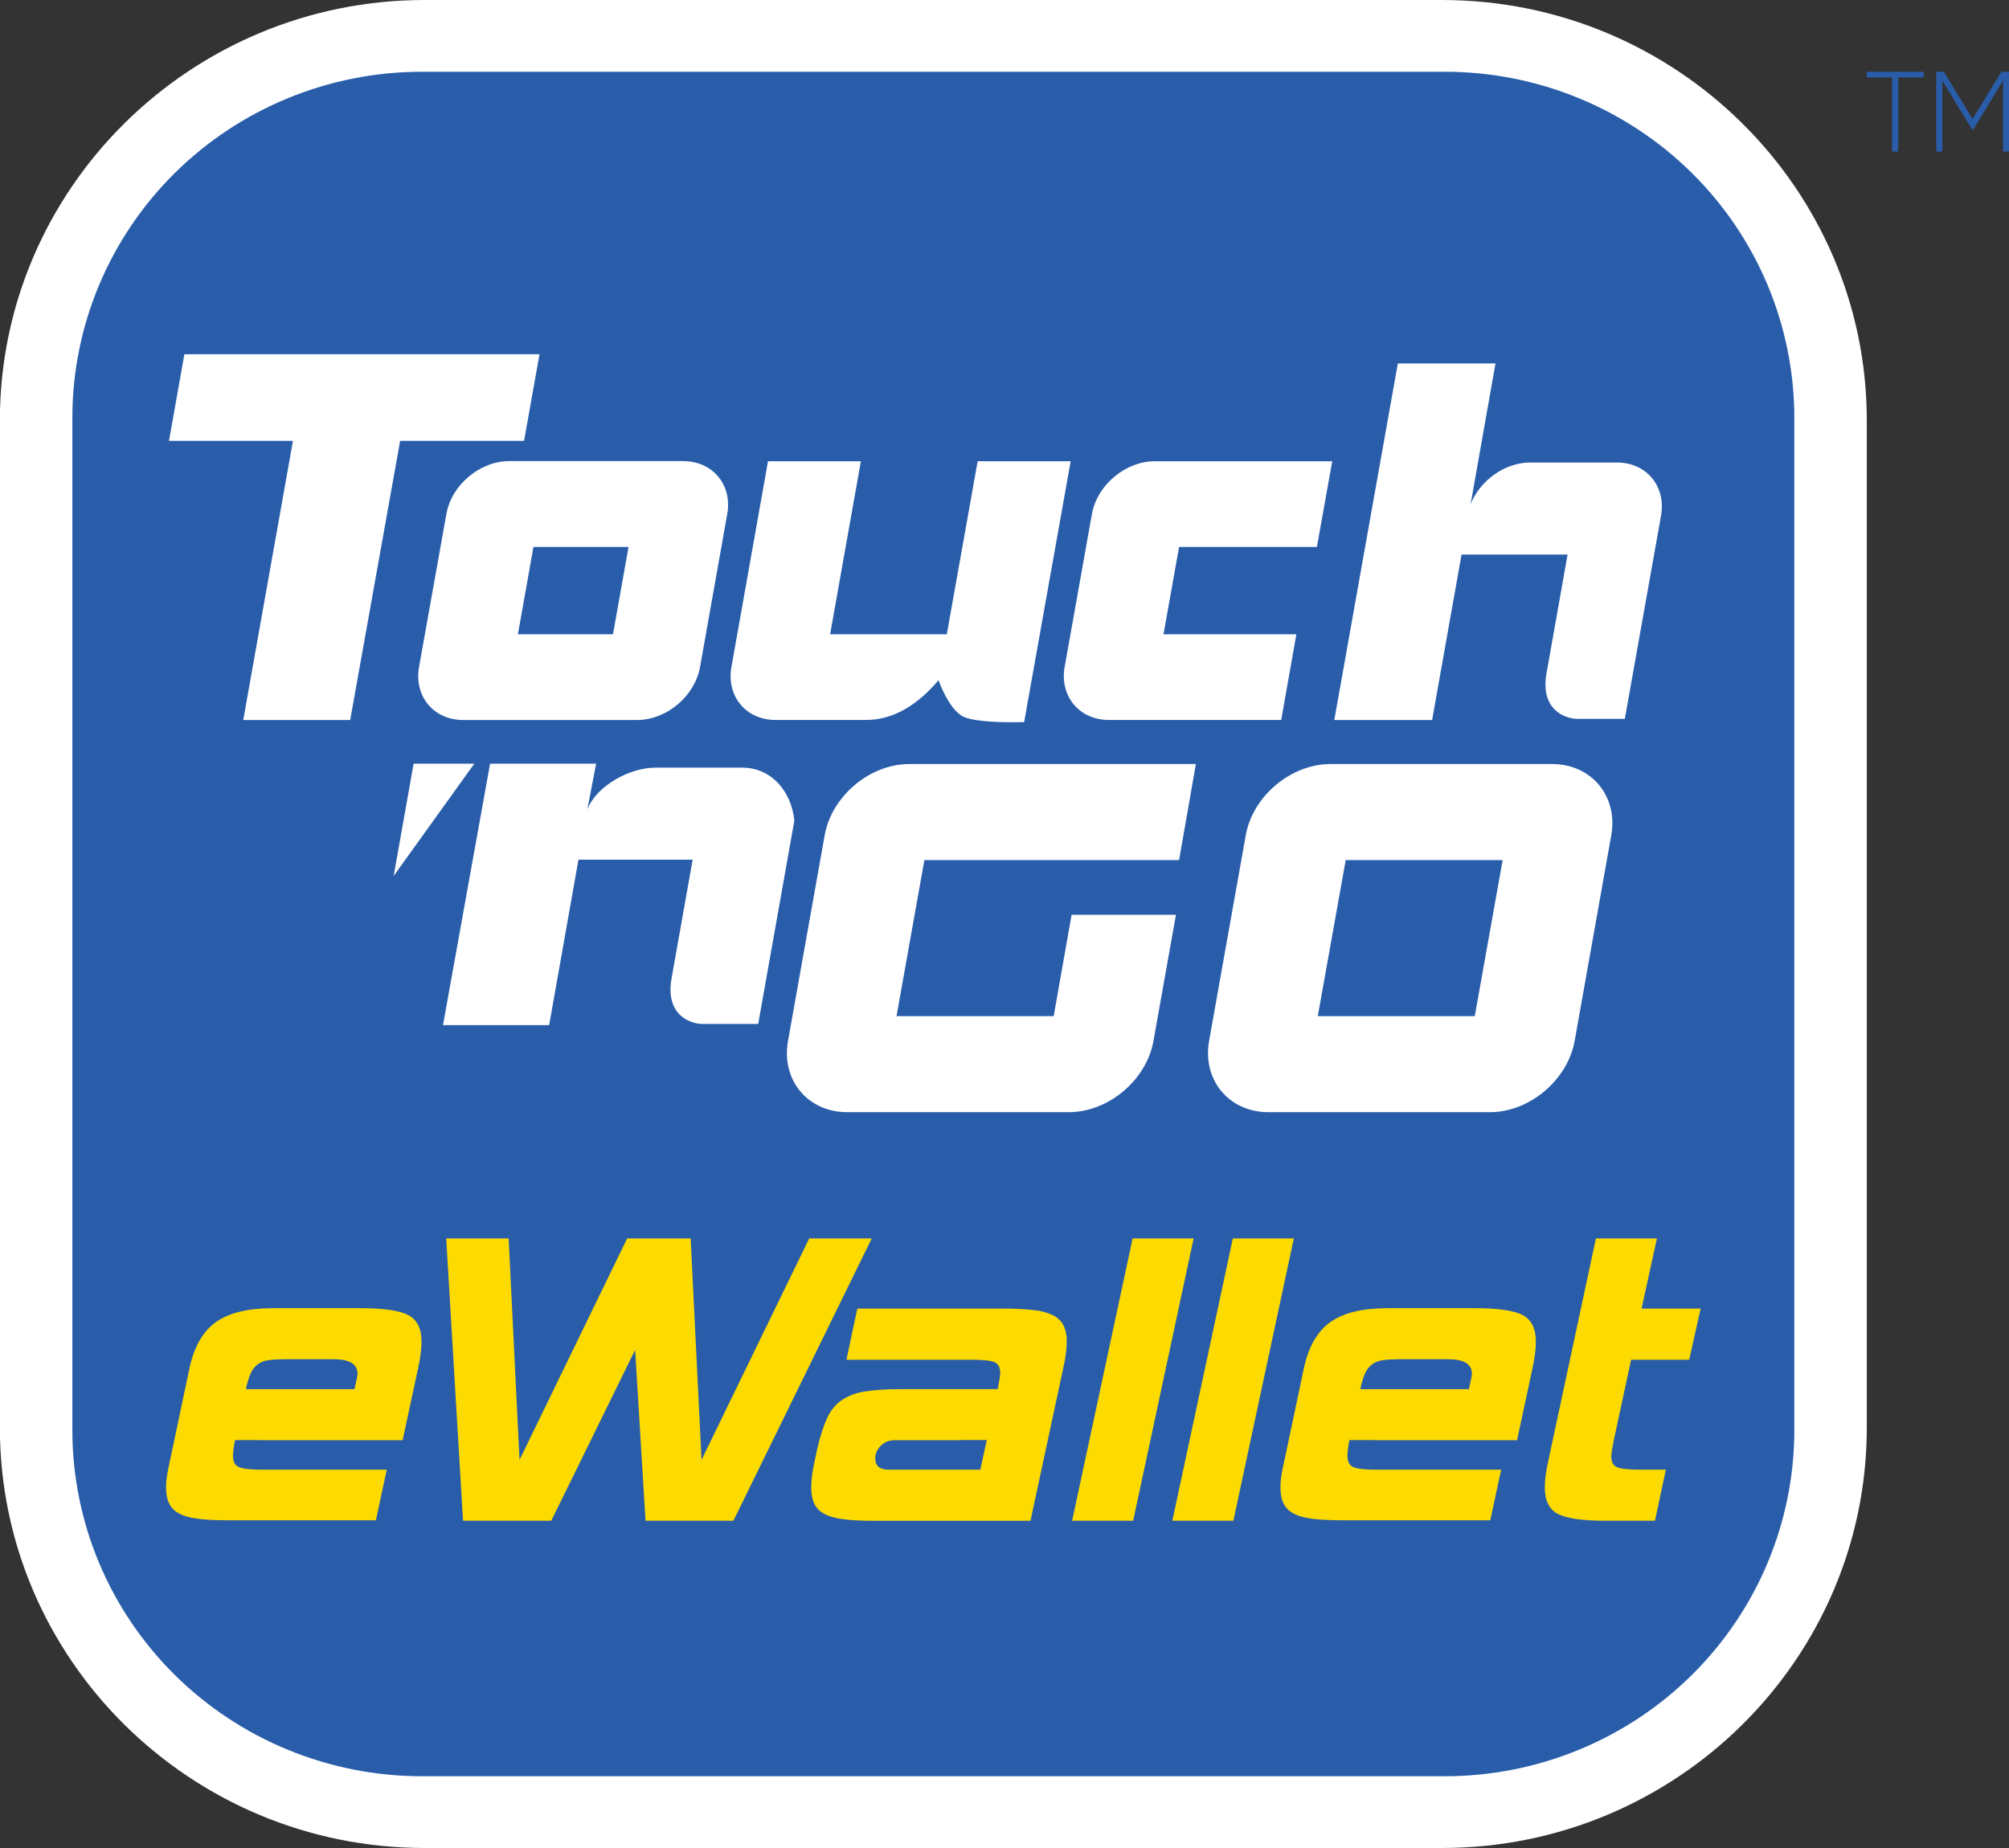 <svg width="50" height="46" viewBox="0 0 50 46" fill="none" xmlns="http://www.w3.org/2000/svg">
<rect x="0" y="0" width="50" height="46" fill="#333333" stroke="none"/>
<g clip-path="url(#clip0_2158_1508)">
<path fill-rule="evenodd" clip-rule="evenodd" d="M35.889 0H10.568C4.74 0 -0.003 4.697 -0.003 10.468V35.532C-0.003 41.304 4.74 46 10.568 46H35.89C41.719 46 46.461 41.304 46.461 35.532V10.468C46.461 4.697 41.718 0 35.889 0Z" fill="white"/>
<path fill-rule="evenodd" clip-rule="evenodd" d="M35.968 1.786H10.491C8.187 1.788 5.978 2.696 4.349 4.308C2.72 5.921 1.804 8.107 1.801 10.388V35.611C1.804 37.892 2.72 40.079 4.349 41.691C5.978 43.304 8.187 44.211 10.491 44.214H35.968C38.272 44.211 40.48 43.304 42.109 41.691C43.738 40.078 44.654 37.892 44.657 35.611V10.388C44.654 8.107 43.738 5.921 42.109 4.308C40.48 2.696 38.272 1.788 35.968 1.786Z" fill="#295DAA"/>
<path fill-rule="evenodd" clip-rule="evenodd" d="M18.469 19.108H16.31C15.677 19.108 14.855 19.551 14.619 20.143L14.836 19.009H12.197L11.025 25.518H13.667L14.397 21.399H17.239L16.714 24.352C16.551 25.265 17.178 25.488 17.488 25.488H18.87L19.77 20.427C19.697 19.701 19.202 19.108 18.469 19.108ZM10.294 19.009L9.798 21.803L11.805 19.009H10.294ZM13.428 8.817H4.589L4.206 10.973H7.291L6.054 17.922H8.716L9.959 10.973H13.043L13.428 8.817Z" fill="white"/>
<path fill-rule="evenodd" clip-rule="evenodd" d="M15.256 15.788L15.643 13.615H13.276L12.89 15.788H15.256ZM11.526 17.922C10.793 17.922 10.3 17.329 10.429 16.602L11.109 12.798C11.235 12.072 11.943 11.478 12.672 11.478H17.005C17.738 11.478 18.232 12.072 18.099 12.798L17.423 16.602C17.294 17.329 16.588 17.922 15.857 17.922H11.526ZM28.957 15.788L29.345 13.615H32.775L33.157 11.481H28.743C28.011 11.481 27.304 12.072 27.175 12.797L26.497 16.602C26.368 17.329 26.863 17.921 27.597 17.921H31.887L32.264 15.788H28.957ZM23.564 15.788H20.66L21.426 11.481H19.114L18.204 16.602C18.075 17.329 18.566 17.921 19.299 17.921H21.554C22.287 17.921 22.885 17.49 23.358 16.932C23.358 16.932 23.617 17.678 23.987 17.844C24.361 18.014 25.489 17.974 25.489 17.974L26.647 11.481H24.332L23.564 15.788ZM40.244 11.513H38.085C37.45 11.513 36.837 11.959 36.601 12.548L37.22 9.047H34.789L33.208 17.922H35.643L36.375 13.804H39.014L38.49 16.757C38.326 17.669 38.955 17.893 39.259 17.893H40.439L41.34 12.833C41.468 12.104 40.977 11.513 40.244 11.513ZM31.568 27.684C30.585 27.684 29.92 26.882 30.092 25.908L31.004 20.794C31.176 19.817 32.127 19.018 33.115 19.018H38.626C39.608 19.018 40.275 19.817 40.101 20.794L39.19 25.91C39.016 26.882 38.067 27.684 37.082 27.684H31.568ZM36.704 25.294L37.398 21.409H33.492L32.797 25.294H36.704ZM26.224 25.294H22.313L23.006 21.409H29.345L29.763 19.018H22.632C21.645 19.018 20.697 19.817 20.524 20.794L19.612 25.91C19.439 26.882 20.101 27.684 21.086 27.684H26.601C27.587 27.684 28.537 26.882 28.708 25.908L29.267 22.77H26.67L26.224 25.294Z" fill="white"/>
<path fill-rule="evenodd" clip-rule="evenodd" d="M21.696 30.826L18.253 37.854H16.066L15.807 33.602L13.72 37.854H11.524L11.105 30.826H12.659L12.93 36.339L15.609 30.826H17.189L17.46 36.339L20.14 30.826H21.696ZM28.202 37.854H26.683L28.189 30.826H29.707L28.202 37.854ZM30.696 37.854H29.177L30.683 30.826H32.201L30.696 37.854ZM41.189 37.854H39.965C39.398 37.854 39.002 37.799 38.781 37.689C38.559 37.578 38.447 37.356 38.447 37.023C38.447 36.835 38.476 36.615 38.534 36.363L39.719 30.826H41.238L40.855 32.574H42.325L42.041 33.846H40.595L40.164 35.85C40.123 36.053 40.102 36.187 40.102 36.253C40.102 36.392 40.15 36.481 40.244 36.521C40.339 36.562 40.53 36.583 40.819 36.583H41.46L41.189 37.854ZM10.158 32.733C9.936 32.619 9.54 32.563 8.972 32.563H6.799C6.174 32.563 5.698 32.678 5.373 32.91C5.048 33.143 4.828 33.528 4.714 34.065L4.232 36.351C4.203 36.474 4.178 36.598 4.157 36.723C4.14 36.834 4.132 36.934 4.133 37.023C4.133 37.185 4.158 37.317 4.208 37.419C4.261 37.527 4.347 37.615 4.453 37.671C4.569 37.735 4.726 37.78 4.923 37.805C5.121 37.83 5.368 37.842 5.664 37.842H9.355L9.626 36.583H6.515C6.227 36.583 6.036 36.56 5.941 36.516C5.846 36.472 5.799 36.38 5.799 36.24C5.799 36.143 5.816 36.013 5.849 35.849V35.847H6.492V35.849H10.021L10.404 34.065C10.462 33.805 10.491 33.581 10.491 33.393C10.491 33.068 10.38 32.848 10.158 32.733ZM8.824 34.579H7.127L6.12 34.578C6.154 34.416 6.193 34.286 6.238 34.188C6.276 34.099 6.335 34.022 6.411 33.962C6.491 33.905 6.584 33.869 6.682 33.857C6.794 33.842 6.931 33.834 7.095 33.833H8.306C8.701 33.833 8.899 33.955 8.899 34.2C8.899 34.225 8.874 34.352 8.824 34.579ZM26.468 32.989C26.41 32.881 26.32 32.793 26.208 32.739C26.06 32.67 25.901 32.627 25.738 32.611C25.498 32.586 25.257 32.573 25.016 32.574H21.337L21.066 33.846H24.177C24.466 33.846 24.657 33.866 24.751 33.907C24.846 33.948 24.893 34.037 24.893 34.175C24.893 34.24 24.872 34.374 24.831 34.578H22.424C22.07 34.578 21.776 34.596 21.541 34.634C21.332 34.661 21.132 34.734 20.955 34.847C20.792 34.961 20.664 35.118 20.585 35.3C20.494 35.496 20.412 35.752 20.338 36.07L20.276 36.364C20.219 36.615 20.19 36.835 20.19 37.023C20.19 37.194 20.217 37.332 20.27 37.439C20.326 37.548 20.418 37.636 20.529 37.689C20.648 37.751 20.805 37.793 20.999 37.817C21.193 37.843 21.433 37.855 21.721 37.855H25.647L26.46 34.065C26.518 33.813 26.548 33.593 26.548 33.406C26.555 33.263 26.528 33.12 26.468 32.989ZM22.116 36.583C21.894 36.583 21.783 36.489 21.783 36.301C21.783 36.188 21.828 36.084 21.918 35.99C21.965 35.943 22.02 35.906 22.082 35.882C22.143 35.858 22.209 35.847 22.276 35.849H23.919V35.845H24.559L24.399 36.583H22.116ZM37.893 32.733C37.671 32.619 37.276 32.563 36.708 32.563H34.534C33.909 32.563 33.434 32.678 33.109 32.91C32.783 33.143 32.563 33.528 32.449 34.065L31.967 36.351C31.938 36.474 31.913 36.598 31.892 36.723C31.875 36.834 31.867 36.934 31.868 37.023C31.868 37.185 31.893 37.317 31.943 37.419C31.996 37.527 32.082 37.615 32.188 37.671C32.304 37.735 32.461 37.78 32.658 37.805C32.856 37.83 33.102 37.842 33.398 37.842H37.09L37.361 36.583H34.25C33.963 36.583 33.772 36.56 33.677 36.516C33.583 36.472 33.535 36.38 33.535 36.24C33.535 36.143 33.552 36.013 33.584 35.849V35.847H34.227L34.226 35.849H37.757L38.139 34.065C38.197 33.805 38.225 33.581 38.225 33.393C38.225 33.068 38.114 32.848 37.893 32.733ZM36.559 34.579H34.96L33.855 34.578C33.889 34.416 33.928 34.286 33.973 34.188C34.011 34.099 34.07 34.022 34.146 33.962C34.226 33.905 34.319 33.869 34.417 33.857C34.529 33.842 34.666 33.834 34.83 33.833H36.041C36.436 33.833 36.634 33.955 36.634 34.2C36.634 34.225 36.609 34.352 36.559 34.579Z" fill="#FDDB00"/>
<path fill-rule="evenodd" clip-rule="evenodd" d="M47.875 1.928H47.243V3.772H47.09V1.928H46.458V1.786H47.875V1.928ZM50.003 3.772H49.851V2.008L49.109 3.227H49.083L48.341 2.007V3.771H48.189V1.787H48.379L49.093 2.963L49.81 1.787H50.003V3.772Z" fill="#295DAA"/>
</g>
<defs>
<clipPath id="clip0_2158_1508">
<rect width="50" height="46" fill="white"/>
</clipPath>
</defs>
</svg>

